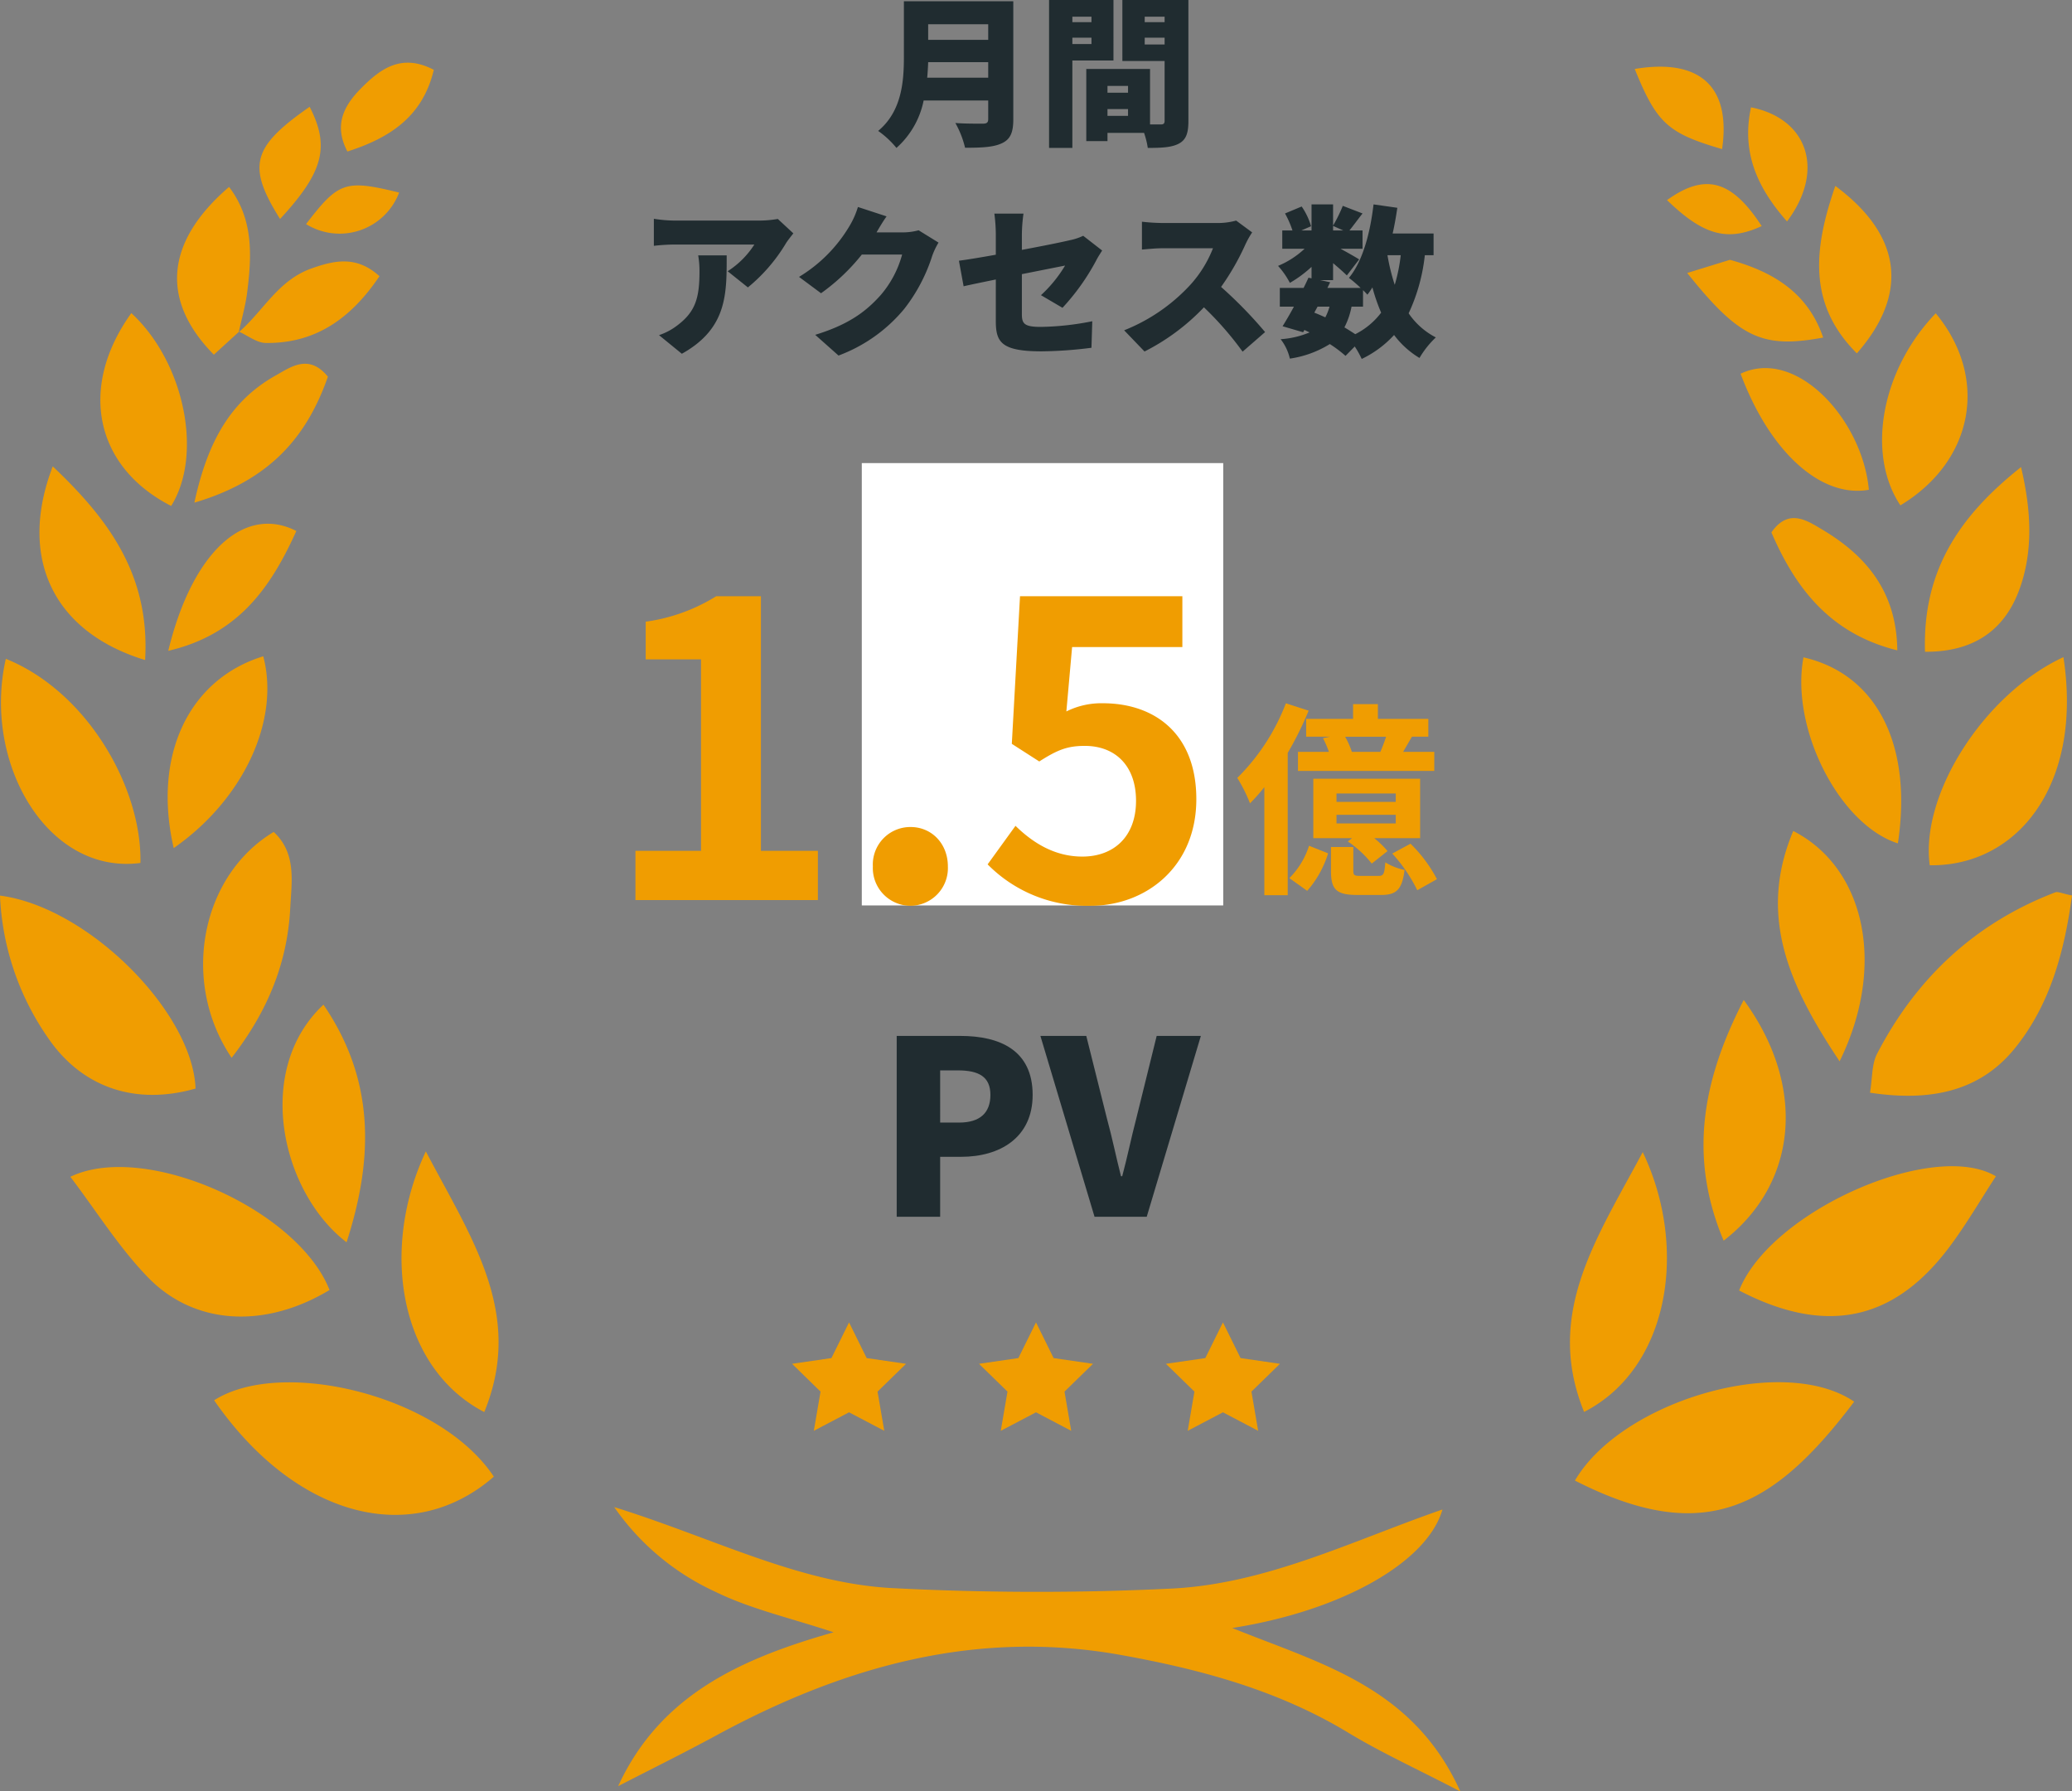 <svg xmlns="http://www.w3.org/2000/svg" xmlns:xlink="http://www.w3.org/1999/xlink" width="384.095" height="332.088" viewBox="0 0 384.095 332.088">
  <rect x="0" y="0" width="384.095" height="332.088" fill="#808080" stroke="none"/>
  <defs>
    <clipPath id="clip-path">
      <rect id="長方形_1245" data-name="長方形 1245" width="384.095" height="320.468" fill="#f09d01"/>
    </clipPath>
  </defs>
  <g id="sec-01-icon-02" transform="translate(-201.246 -2121.153)">
    <g id="sec-01-icon-02-2" data-name="sec-01-icon-02">
      <path id="パス_796" data-name="パス 796" d="M160.753,24.83c.09-.99.15-1.98.18-2.88h11.13v2.88Zm11.31-9.9v2.88h-11.13V14.93Zm4.65-4.26h-20.28V20.96c0,4.47-.36,10.08-4.77,13.74a16.915,16.915,0,0,1,3.39,3.15,15.948,15.948,0,0,0,5.04-8.79h11.97v3.45c0,.6-.24.84-.93.84-.72,0-3.24.03-5.16-.12a17.6,17.6,0,0,1,1.8,4.59c3.06,0,5.25-.09,6.84-.84,1.53-.72,2.1-1.95,2.1-4.41Zm17.46,21.24V30.65h3.81v1.26Zm3.81-5.55v1.26h-3.81V26.36Zm-10.32-7.77V17.42h3.54v1.17Zm13.41.09V17.42h3.69v1.26Zm-9.87-5.16v1.02h-3.54V13.52Zm13.56,0v1.02h-3.69V13.52Zm-9.48,8.13V10.43h-11.94V37.85h4.32V21.65Zm13.89-11.22h-12.24V21.74h7.83V32.81c0,.51-.18.69-.72.69h-1.98V23.21h-11.82V36.59h3.93V35.06h6.78a15.645,15.645,0,0,1,.69,2.79c2.64,0,4.44-.09,5.79-.81,1.32-.72,1.74-1.95,1.74-4.17Zm-73.23,43.26-2.88-2.67a20.72,20.72,0,0,1-3.6.3h-15.57a26.086,26.086,0,0,1-3.81-.33V56a36.026,36.026,0,0,1,3.81-.24h14.82a16.3,16.3,0,0,1-4.95,4.95l3.75,3a31.393,31.393,0,0,0,7.08-8.22C134.893,55.01,135.583,54.14,135.943,53.69Zm-12.36,4.08H118.3a17.085,17.085,0,0,1,.24,3c0,4.89-.75,7.44-4.08,9.96a11.651,11.651,0,0,1-3.42,1.83l4.23,3.45C123.733,71.3,123.583,64.82,123.583,57.77Zm29.64-7.23-5.31-1.74a15.646,15.646,0,0,1-1.59,3.57,27.216,27.216,0,0,1-9.33,9.39l4.08,3.03a37.2,37.2,0,0,0,7.56-7.17h7.47a19.218,19.218,0,0,1-3.96,7.5c-2.55,2.85-5.67,5.4-12.15,7.38l4.32,3.84a28.844,28.844,0,0,0,12.18-8.64,31.447,31.447,0,0,0,5.19-9.84,13.419,13.419,0,0,1,1.17-2.46l-3.69-2.28a11.3,11.3,0,0,1-2.97.39h-4.83C151.813,52.73,152.533,51.5,153.223,50.54Zm20.25,19.38c0,3.9.96,5.64,8.49,5.64a77.275,77.275,0,0,0,9.24-.66l.15-4.92a51.594,51.594,0,0,1-9.54,1.05c-3.12,0-3.51-.63-3.51-2.4V61.25c3.63-.72,6.93-1.38,8.01-1.59a24.625,24.625,0,0,1-4.47,5.49l3.99,2.34a41.433,41.433,0,0,0,6.24-8.76c.3-.6.81-1.38,1.11-1.86l-3.51-2.73a10.463,10.463,0,0,1-2.43.81c-1.38.33-5.04,1.08-8.94,1.8V53.87a30.234,30.234,0,0,1,.3-3.84h-5.4a30.851,30.851,0,0,1,.27,3.84v3.78c-2.85.51-5.4.93-6.84,1.11l.87,4.74c1.29-.3,3.48-.75,5.97-1.26Zm47.52-16.41-2.97-2.19a12.692,12.692,0,0,1-3.6.45H204.4a35.61,35.61,0,0,1-3.84-.24v5.16c.84-.06,2.49-.24,3.84-.24h9.33a22,22,0,0,1-4.2,6.78,33.453,33.453,0,0,1-12.27,8.43l3.78,3.93a40.2,40.2,0,0,0,11.01-8.19,59.561,59.561,0,0,1,7.17,8.22l4.17-3.63a79.926,79.926,0,0,0-8.16-8.37,46.5,46.5,0,0,0,4.53-7.92A16.81,16.81,0,0,1,220.993,53.51Zm20.55,13.77V64.22a10.086,10.086,0,0,1,.81.84,15.257,15.257,0,0,0,.93-1.35,34.266,34.266,0,0,0,1.62,4.68,13.7,13.7,0,0,1-4.8,3.99c-.6-.39-1.29-.84-2.01-1.26a14.053,14.053,0,0,0,1.32-3.84Zm-8.43,0h2.22a10.089,10.089,0,0,1-.78,1.98c-.66-.3-1.35-.6-2.04-.87Zm15.42-9.54a31.138,31.138,0,0,1-1.11,5.49,37.659,37.659,0,0,1-1.35-5.49Zm-12.54-5.43,1.89.84h-1.89Zm18.63,5.43V53.72h-7.59c.36-1.56.63-3.15.87-4.77l-4.41-.63c-.63,5.4-2.04,10.59-4.56,13.62a25.251,25.251,0,0,1,2.16,1.86h-6.15l.51-1.05-1.86-.39h2.4V59.21c.99.84,1.95,1.68,2.55,2.28l2.28-2.97c-.54-.36-2.13-1.26-3.45-1.98h4.08V53.15h-2.43c.69-.84,1.53-2.01,2.43-3.15l-3.66-1.41a27.528,27.528,0,0,1-1.8,3.66V48.32H232v4.83h-1.89l1.8-.78a12.639,12.639,0,0,0-1.74-3.66L227.083,50a17.966,17.966,0,0,1,1.38,3.15h-1.89v3.39h4.14a16.449,16.449,0,0,1-4.92,3.18,14.841,14.841,0,0,1,2.19,3.15A22.348,22.348,0,0,0,232,59.9v2.13l-.57-.12q-.405.9-.9,1.89h-4.41v3.48h2.61c-.72,1.35-1.47,2.61-2.1,3.63l3.81,1.11.24-.42c.33.15.63.3.96.45a16.633,16.633,0,0,1-5.37,1.26,9.11,9.11,0,0,1,1.71,3.6,19.284,19.284,0,0,0,7.41-2.7,23.611,23.611,0,0,1,2.91,2.19l1.71-1.74a17.725,17.725,0,0,1,1.29,2.31,19.546,19.546,0,0,0,6-4.44,16.485,16.485,0,0,0,4.71,4.26,17.121,17.121,0,0,1,3.03-3.81A13.645,13.645,0,0,1,250,68.51a33.856,33.856,0,0,0,3-10.77Z" transform="translate(212.372 2110.723)" fill="#202c30"/>
      <path id="パス_798" data-name="パス 798" d="M155.1,52h8.055V40.885h3.915c7.11,0,13.23-3.51,13.23-11.475,0-8.28-6.075-10.935-13.41-10.935H155.1Zm8.055-17.46V24.865h3.285c3.87,0,6.03,1.17,6.03,4.545,0,3.285-1.89,5.13-5.805,5.13ZM191.773,52h9.675l10.035-33.525h-8.19l-3.78,15.3c-.945,3.6-1.62,7.02-2.61,10.71h-.225c-.945-3.69-1.62-7.11-2.61-10.71l-3.825-15.3h-8.505Z" transform="translate(212.372 2294.714)" fill="#202c30"/>
      <path id="パス_797" data-name="パス 797" d="M143.622,101h38.715V90.56H170.244V36.533h-9.483c-4.089,2.61-8.439,4.263-14.964,5.394v8h11.745V90.56h-13.92Zm63.006-11.514H217.61v1.6H206.628Zm0-3.952H217.61v1.558H206.628Zm-5.092,9.69a14.871,14.871,0,0,1-3.648,6l3.306,2.356a18.976,18.976,0,0,0,3.876-6.954Zm4.066.228v4.37c0,3.42.874,4.522,4.864,4.522h4.446c2.774,0,3.876-.95,4.332-4.636a11.143,11.143,0,0,1-3.572-1.406c-.152,2.2-.342,2.508-1.254,2.508h-3.344c-1.178,0-1.33-.114-1.33-1.026V95.452Zm11.362,1.216a28.867,28.867,0,0,1,4.636,6.8l3.648-2.052a26.352,26.352,0,0,0-4.9-6.574ZM204.12,75.274a19.055,19.055,0,0,1,1.1,2.546h-5.738v3.534h25.27V77.82h-5.776l1.634-2.812h3.04V71.7H214.3V68.966h-4.6V71.7H201v3.306h4.446Zm4.1-.266h7.6c-.3.912-.684,1.938-1.064,2.812h-5.282A14.919,14.919,0,0,0,208.224,75.008Zm.494,19.418a19.614,19.614,0,0,1,4.446,4.1l2.926-2.318a16.634,16.634,0,0,0-2.47-2.394h8.512V82.8h-19.8v11.02h7.182ZM197.242,68.814a39,39,0,0,1-9.006,13.832,28.689,28.689,0,0,1,2.356,4.712,34.735,34.735,0,0,0,2.66-3v20.026h4.332V78.01a62.359,62.359,0,0,0,3.876-7.828Z" transform="translate(242.372 2182.714)" fill="#f09d01"/>
      <g id="グループ_1549" data-name="グループ 1549" transform="translate(201.246 2132.773)">
        <g id="グループ_1552" data-name="グループ 1552" transform="translate(0 0)">
          <g id="グループ_1551" data-name="グループ 1551">
            <g id="グループ_1550" data-name="グループ 1550" clip-path="url(#clip-path)">
              <path id="パス_262" data-name="パス 262" d="M114.595,319.482c7.8-16.951,22.824-23.642,39.937-28.512-8.054-2.676-15.366-4.3-21.9-7.5a46.277,46.277,0,0,1-18.774-15.709c18.531,5.764,34.245,14.132,51.677,15.026,17.173.882,34.46.919,51.637.08,17.585-.858,33.495-8.861,50.224-14.662-2.806,9.805-18.712,18.793-38.972,21.971,16.5,6.664,33.545,10.9,42.282,30.3-8.168-4.246-14.679-7.2-20.753-10.881-13.036-7.9-27.394-11.758-42.144-14.413-26.927-4.847-51.562,2.173-75.043,14.916-5.99,3.251-12.108,6.267-18.167,9.392M91.543,262.12c-9.995-15.1-39.322-22.145-51.849-14.158,14.939,21.586,36.556,27.488,51.849,14.158m200.41.722c23.914,12.219,36.761,5.241,51.765-14.624-13.153-8.942-43.1-.2-51.765,14.624M13.042,206.532c4.862,6.392,9.036,13.147,14.445,18.7,8.618,8.848,21.676,9.476,33.6,2.286-5.854-14.947-34.27-27.633-48.047-20.985m348.2,13.176c3.185-4.213,5.841-8.827,8.748-13.272-11.538-6.87-41.753,6.4-47.6,21.17,17.717,9.244,29.768,4.118,38.855-7.9M381,153.8c-14.876,5.693-25.757,15.885-33.037,29.919-1.013,1.956-.856,4.518-1.313,7.221,11.168,1.69,20.351-.2,26.854-8.232,6.444-7.954,9.158-17.711,10.592-28.326-1.9-.379-2.609-.77-3.1-.582m-381,.6a49.83,49.83,0,0,0,8.99,26.5c6.269,9.093,16.12,12.453,27.264,9.273-.517-14.13-19.876-33.65-36.253-35.769m357.729-5.624c16.165.243,28.431-14.842,24.779-38.579-14.8,6.87-26.569,25.547-24.779,38.579M1.08,110.511c-4.367,19.21,7.671,40.113,24.955,37.842.283-14.078-9.964-31.812-24.955-37.842M293.649,250.121c15.736-8.034,19.413-30.277,10.87-48.168-8.542,16.048-18.253,29.99-10.87,48.168m-203.879.025c7.468-18.22-2.357-32.178-10.829-48.319-8.607,18.247-4.836,40.2,10.829,48.319m229.751-31.774c13.7-10.573,15.447-28.592,3.721-44.621-7.82,15.158-10.178,29.3-3.721,44.621M59.96,174.622c-12.987,12.162-7.791,34.806,4.284,44.05,5.144-15.914,5.117-30.277-4.284-44.05M53.81,156.645c.239-4.809,1.189-10.094-3.072-14.043-13.45,8.063-17.371,27.694-7.8,41.872,6.781-8.739,10.366-17.757,10.868-27.828m278.616-14.22c-6.631,15.717-.764,28.688,8.593,42.7,8.764-17.855,4.656-35.934-8.593-42.7M9.78,74.838c-6.451,16.792-.065,30.652,17.12,35.9.938-15.856-6.865-26.18-17.12-35.9M374.41,97.471c2.481-6.968,2.161-14.388.236-22.5-11.379,9.032-18.265,19.12-17.8,34.232,9.533.065,14.976-4.47,17.562-11.733M48.8,110.041c-13.779,4.252-20.556,18.32-16.6,35.558,13.065-9.112,19.716-23.81,16.6-35.558M24.348,46.422c-9.853,13.7-6.794,28.514,7.382,35.75,5.967-9.552,2.431-26.678-7.382-35.75m327.469,98.3c2.758-18.243-3.9-31.37-17.5-34.485-2.46,13.123,6.61,31,17.5,34.485m.465-62.661c13.62-8.207,16.459-23.625,6.556-35.6-10.073,10.446-12.941,26.019-6.556,35.6m-5.844-2.889c-1.166-12.9-13.385-26.456-23.776-21.515,5.462,14.641,14.976,23.089,23.776,21.515M44.263,49.95c.53-2.452,1.244-4.882,1.556-7.361.852-6.788,1.216-13.534-3.356-19.56-11.813,10.161-12.786,20.989-2.82,31.1l4.673-4.261Zm16.524,8.26c-3.5-4.284-6.815-1.836-9.656-.239-8.256,4.64-12.608,12.062-15.1,23.59,13.942-4.12,20.841-12.156,24.752-23.351m283.43-4.324c9.679-11.051,8.394-21.858-3.993-31.039-4,11.574-5.182,21.888,3.993,31.039m-6.49,32.62c-2.76-1.633-6.2-3.982-9.348.57,4.508,10.466,10.958,18.781,23.336,21.867-.119-10.875-5.775-17.573-13.988-22.438m-282.789.308c-9.6-4.9-19.3,3.865-23.741,22.214,13.084-3.042,19.072-11.892,23.741-22.214M44.316,49.872c1.642.727,3.275,2.058,4.927,2.083,9.468.14,16.015-4.818,21.1-12.374-4.148-3.76-8.122-3.044-12.673-1.409-6.176,2.217-8.892,7.927-13.4,11.779Zm293.653,1.085c-2.835-8.331-9.281-12.2-17.282-14.413-2.387.735-4.749,1.464-7.921,2.441,9.679,12.114,13.952,14.055,25.2,11.972M319.23,16.019C320.9,4.558,315.256-.871,303.037,1.164c4.076,10.079,6.153,11.924,16.193,14.855m5.36-7.74c-1.719,8.038.85,14.556,6.677,21.153,7.129-9.487,3.831-19.078-6.677-21.153M66.85,4.834C63.59,8.149,61.9,11.717,64.4,16.465c8.126-2.592,14-6.654,16.015-15.14C74.471-1.784,70.55,1.07,66.85,4.834M57.4,8.176c-10.659,7.429-11.679,10.925-5.483,20.8,8.094-8.737,9.244-13.444,5.483-20.8m16.588,15.9c-10-2.441-11.212-2.029-17.254,5.846a11.8,11.8,0,0,0,17.254-5.846m235.036,1.4c6.746,6.528,11.193,7.749,17.545,4.815-5.546-8.549-10.479-9.9-17.545-4.815" transform="translate(0 0)" fill="#f09d01"/>
              <path id="パス_263" data-name="パス 263" d="M87.265,121.988l3.266,6.616,7.3,1.061-5.283,5.151,1.246,7.271-6.53-3.432-6.53,3.432,1.246-7.271L76.7,129.664,84,128.6Z" transform="translate(70.127 111.536)" fill="#f09d01"/>
              <path id="パス_264" data-name="パス 264" d="M105.369,121.988l3.266,6.616,7.3,1.061-5.284,5.151,1.246,7.271-6.53-3.432-6.53,3.432,1.246-7.271L94.8,129.664l7.3-1.061Z" transform="translate(86.679 111.536)" fill="#f09d01"/>
              <path id="パス_265" data-name="パス 265" d="M123.472,121.988l3.266,6.616,7.3,1.061-5.284,5.151L130,142.086l-6.53-3.432-6.53,3.432,1.246-7.271-5.284-5.151,7.3-1.061Z" transform="translate(103.231 111.536)" fill="#f09d01"/>
            </g>
          </g>
        </g>
      </g>
      <rect id="長方形_1349" data-name="長方形 1349" width="67" height="82" transform="translate(361 2207)" fill="#fff"/>
      <path id="パス_803" data-name="パス 803" d="M-50.958,0h33.82V-9.12H-27.7v-47.2h-8.284A33.357,33.357,0,0,1-49.058-51.6v6.992H-38.8V-9.12h-12.16Zm51,1.064a6.985,6.985,0,0,0,6.916-7.3c0-4.18-2.964-7.3-6.916-7.3a6.955,6.955,0,0,0-6.992,7.3A7,7,0,0,0,.038,1.064Zm33.364,0c10.26,0,19.608-7.22,19.608-19.76,0-12.236-7.828-17.784-17.328-17.784a14.493,14.493,0,0,0-6.764,1.52l1.064-11.932H50.426v-9.424H20.33l-1.52,27.36L23.9-25.688c3.344-2.128,5.168-2.888,8.436-2.888,5.624,0,9.5,3.648,9.5,10.184,0,6.612-4.1,10.336-9.956,10.336-5.168,0-9.2-2.584-12.388-5.7L14.326-6.612A25.819,25.819,0,0,0,33.4,1.064Z" transform="translate(370 2288)" fill="#f09d01"/>
    </g>
  </g>
</svg>
